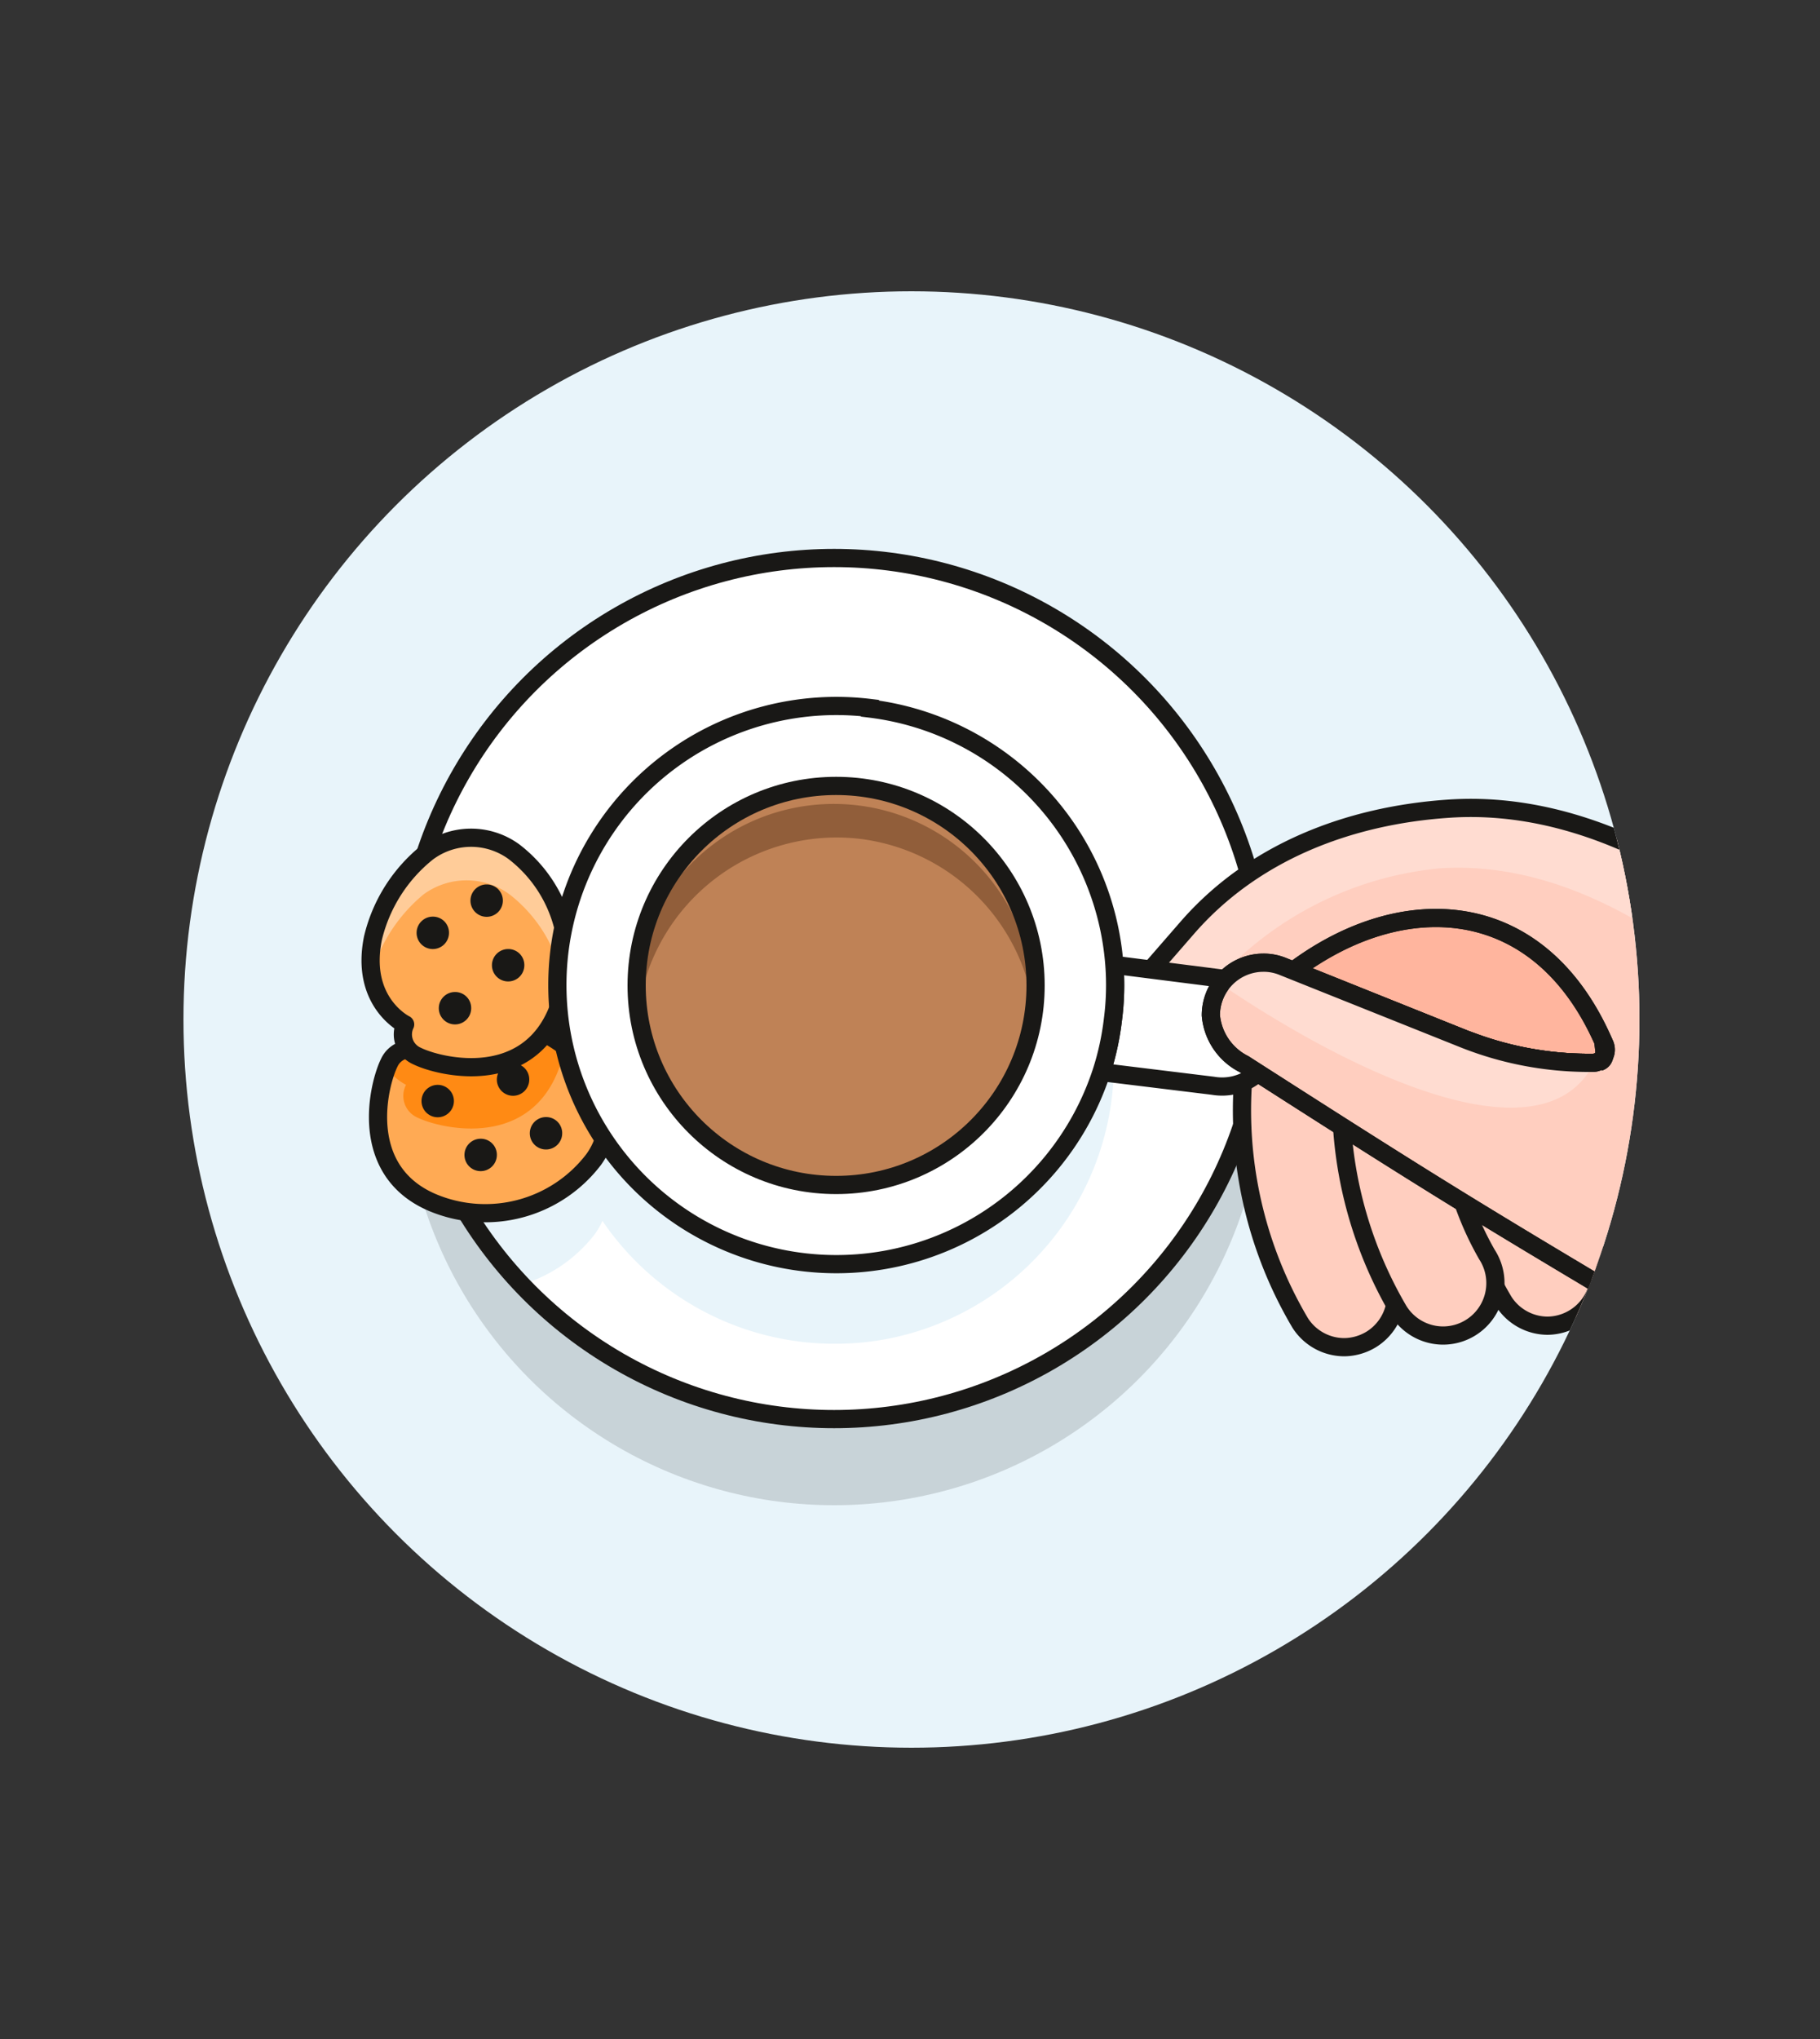 <svg id="Multicolor" xmlns="http://www.w3.org/2000/svg" xmlns:xlink="http://www.w3.org/1999/xlink" viewBox="0 0 100 112"><rect x="0" y="0" width="100" height="112" fill="#333333" stroke="none"/><defs><style>.cls-1,.cls-16,.cls-5,.cls-9{fill:none;}.cls-2{fill:#e8f4fa;}.cls-3,.cls-8{fill:#191816;}.cls-3{opacity:0.15;}.cls-17,.cls-18,.cls-4{fill:#fff;}.cls-11,.cls-16,.cls-17,.cls-18,.cls-5,.cls-9{stroke:#191816;}.cls-11,.cls-18,.cls-5{stroke-miterlimit:10;}.cls-6{fill:#ffaa54;}.cls-7{fill:#ff8a14;}.cls-17,.cls-9{stroke-linecap:round;}.cls-16,.cls-17,.cls-9{stroke-linejoin:round;}.cls-10{fill:#fc9;}.cls-11,.cls-13{fill:#ffcebf;}.cls-12{clip-path:url(#clip-path);}.cls-14{fill:#ffb59e;}.cls-15{fill:#ffdcd1;}.cls-19{fill:#bf8256;}.cls-20{fill:#915e3a;}</style><clipPath id="clip-path"><circle class="cls-1" cx="50.08" cy="56" r="40"/></clipPath></defs><title>02- coffee-cup-hand-cookies</title><g id="Background"><g id="New_Symbol_1-3" data-name="New Symbol 1"><circle class="cls-2" cx="50.08" cy="56" r="40"/></g></g><g id="Scene"><circle class="cls-3" cx="45.83" cy="59.03" r="23.65"/><circle class="cls-4" cx="45.83" cy="54.3" r="23.65"/><path class="cls-2" d="M23.35,61.66a23.51,23.51,0,0,0,5.32,8.9,8,8,0,0,0,3.95-2.69,3.83,3.83,0,0,0,.48-.81,15.43,15.43,0,0,0,9.77,6.46,15.16,15.16,0,0,0,3,.29,15,15,0,0,0,3-.29A15.37,15.37,0,1,0,30.46,58.43a14.82,14.82,0,0,0,.29,3,7.9,7.9,0,0,0-2.86-1.25A4.18,4.18,0,0,0,23.35,61.66Z"/><circle class="cls-5" cx="45.83" cy="54.3" r="23.65"/><path class="cls-6" d="M32.62,59a8.57,8.57,0,0,0-4.73-3c-3.52-.7-4.73,1.78-4.73,1.78a1.28,1.28,0,0,0-1.77.59c-.59,1.18-1.77,5.91,2.36,7.68a7.49,7.49,0,0,0,8.87-2.36A4,4,0,0,0,32.62,59Z"/><path class="cls-7" d="M22.31,59.59a1.3,1.3,0,0,0,.59,1.78c1.18.59,5.91,1.77,7.69-2.37a8.24,8.24,0,0,0,.47-1.49,7.84,7.84,0,0,0-3.17-1.46c-3.52-.71-4.73,1.77-4.73,1.77a1.29,1.29,0,0,0-1.77.59l-.14.28A3.36,3.36,0,0,0,22.31,59.59Z"/><path class="cls-6" d="M28.19,59.68a.39.39,0,1,1,.39-.39A.39.39,0,0,1,28.19,59.68Z"/><path class="cls-8" d="M28.19,58.41a.89.89,0,1,0,.89.88.88.88,0,0,0-.89-.88Z"/><path class="cls-6" d="M26.42,63.82a.39.39,0,1,1,0-.77.39.39,0,0,1,0,.77Z"/><path class="cls-8" d="M26.42,62.55a.89.89,0,1,0,.88.88.88.88,0,0,0-.88-.88Z"/><path class="cls-6" d="M24.05,60.86a.39.39,0,1,1,.39-.38A.39.39,0,0,1,24.05,60.86Z"/><path class="cls-8" d="M24.05,59.59a.89.89,0,1,0,.89.89.89.89,0,0,0-.89-.89Z"/><path class="cls-6" d="M30,62.64a.39.39,0,1,1,.39-.39A.39.39,0,0,1,30,62.64Z"/><path class="cls-8" d="M30,61.36a.89.89,0,1,0,.89.89.88.88,0,0,0-.89-.89Z"/><path class="cls-9" d="M32.62,59a8.57,8.57,0,0,0-4.73-3c-3.52-.7-4.73,1.78-4.73,1.78a1.28,1.28,0,0,0-1.77.59c-.59,1.18-1.77,5.91,2.36,7.68a7.49,7.49,0,0,0,8.87-2.36A4,4,0,0,0,32.62,59Z"/><path class="cls-6" d="M23.49,46.81a8.57,8.57,0,0,0-3,4.73c-.71,3.52,1.77,4.73,1.77,4.73A1.29,1.29,0,0,0,22.9,58c1.18.59,5.91,1.77,7.68-2.36a7.49,7.49,0,0,0-2.36-8.87A4,4,0,0,0,23.49,46.81Z"/><path class="cls-10" d="M28,49.13a4,4,0,0,0-4.73,0,8.83,8.83,0,0,0-2.84,4.32,5.47,5.47,0,0,1,.07-1.91,8.57,8.57,0,0,1,3-4.73,4,4,0,0,1,4.73,0A7.59,7.59,0,0,1,31,54.47,7.9,7.9,0,0,0,28,49.13Z"/><path class="cls-6" d="M23.78,51.63a.39.39,0,1,1,.39-.39A.39.39,0,0,1,23.78,51.63Z"/><path class="cls-8" d="M23.78,50.35a.89.89,0,1,0,.89.89.88.88,0,0,0-.89-.89Z"/><path class="cls-6" d="M27.92,53.4a.39.39,0,1,1,.39-.39A.39.39,0,0,1,27.92,53.4Z"/><path class="cls-8" d="M27.92,52.13a.89.89,0,1,0,.89.88.88.88,0,0,0-.89-.88Z"/><path class="cls-6" d="M25,55.77a.39.39,0,1,1,.39-.39A.39.39,0,0,1,25,55.77Z"/><path class="cls-8" d="M25,54.49a.89.89,0,1,0,.89.89.88.88,0,0,0-.89-.89Z"/><path class="cls-6" d="M26.74,49.85a.39.39,0,1,1,0-.77.39.39,0,1,1,0,.77Z"/><path class="cls-8" d="M26.74,48.58a.89.89,0,1,0,.89.89.89.89,0,0,0-.89-.89Z"/><path class="cls-9" d="M23.49,46.81a8.57,8.57,0,0,0-3,4.73c-.71,3.52,1.77,4.73,1.77,4.73A1.29,1.29,0,0,0,22.9,58c1.18.59,5.91,1.77,7.68-2.36a7.49,7.49,0,0,0-2.36-8.87A4,4,0,0,0,23.49,46.81Z"/><path class="cls-11" d="M73.87,74a2.88,2.88,0,0,1-2.43-1.33,22.93,22.93,0,0,1-3-14.7,2.88,2.88,0,1,1,5.7.86,17.07,17.07,0,0,0,2.1,10.72,2.88,2.88,0,0,1-.86,4A2.91,2.91,0,0,1,73.87,74Z"/><g class="cls-12"><path class="cls-11" d="M85.05,72.82a2.88,2.88,0,0,1-2.43-1.33,22.93,22.93,0,0,1-3-14.7,2.89,2.89,0,0,1,5.71.85,17,17,0,0,0,2.1,10.73,2.89,2.89,0,0,1-2.43,4.45Z"/><path class="cls-11" d="M79.28,73.36A2.88,2.88,0,0,1,76.85,72a22.93,22.93,0,0,1-2.95-14.7,2.89,2.89,0,0,1,5.71.85A17,17,0,0,0,81.7,68.91a2.88,2.88,0,0,1-2.42,4.45Z"/><path class="cls-13" d="M114.28,73.15c-5-10.45-19.23-29.78-34.68-28.73-5.51.37-10.77,2.39-14.39,6.57L63,53.53a2.88,2.88,0,0,0,3.8,4.26c.62-.48.8-.15,1.83.81,9.37,6,12.18,7.74,19.38,12,4.45,2.36,8.28.74,11.41,8.44l4.18,10.82L119,81.93Z"/><path class="cls-14" d="M87.5,58.38h-.34a18.49,18.49,0,0,1-6.29-1.16l-.39-.14-9.39-3.77c6-4.5,13.47-4.12,17,3.88C88.16,57.87,88.34,58.38,87.5,58.38Z"/><path class="cls-15" d="M63.63,57.79a2.61,2.61,0,0,1,.2-.3L65.89,55a19,19,0,0,1,13.17-7.3c14.44-1,28,18.87,32.67,29.19l3.55,7L119,81.93l-4.72-8.78c-5-10.45-19.23-29.78-34.68-28.73-5.51.37-10.77,2.39-14.38,6.57L63,53.53a2.89,2.89,0,0,0,.29,4.07A3.54,3.54,0,0,0,63.63,57.79Z"/><path class="cls-16" d="M114.27,73.15c-5-10.45-19.22-29.78-34.67-28.73-5.51.37-10.77,2.39-14.39,6.57L63,53.53a2.88,2.88,0,0,0,3.8,4.26c.62-.48.8-.15,1.83.81,9.37,6,12.18,7.74,19.37,12,4.47,2.36,8.29.74,11.42,8.44l4.17,10.82L119,81.93ZM87.5,58.38h-.34a18.49,18.49,0,0,1-6.29-1.16l-.39-.14-9.39-3.77c6-4.5,13.47-4.12,17,3.88C88.16,57.87,88.34,58.38,87.5,58.38Z"/><path class="cls-16" d="M87.5,58.38h-.34a18.49,18.49,0,0,1-6.29-1.16l-.39-.14-9.39-3.77c6-4.5,13.47-4.12,17,3.88C88.16,57.87,88.34,58.38,87.5,58.38Z"/><path class="cls-17" d="M67.36,53.78,61.23,53a14.71,14.71,0,0,1-.08,3,15,15,0,0,1-.63,2.89l6.13.75a2.95,2.95,0,1,0,.71-5.85Z"/><path class="cls-11" d="M88.06,57.19a.73.73,0,0,1,.17.47.72.72,0,0,1-.72.72h-.34a18.57,18.57,0,0,1-6.7-1.3l-10-4a2.77,2.77,0,0,0-1.06-.2,2.89,2.89,0,0,0-2.88,2.89,3.32,3.32,0,0,0,1.82,2.68c9.45,6.06,12.27,7.8,19.31,12"/><path class="cls-15" d="M87.58,58.4a24.29,24.29,0,0,1-7.11-1.32l-10-4a3,3,0,0,0-1.06-.2,2.86,2.86,0,0,0-2.32,1.19C73.86,58.66,84.65,64.09,87.58,58.4Z"/><path class="cls-5" d="M88.06,57.19a.73.73,0,0,1,.17.47.72.72,0,0,1-.72.72h-.34a18.57,18.57,0,0,1-6.7-1.3l-10-4a2.77,2.77,0,0,0-1.06-.2,2.89,2.89,0,0,0-2.88,2.89,3.32,3.32,0,0,0,1.82,2.68c9.45,6.06,12.27,7.8,19.31,12"/></g><path class="cls-18" d="M47.8,38.92A15.34,15.34,0,0,1,61.23,53a14.71,14.71,0,0,1-.08,3,15,15,0,0,1-.63,2.89,15.33,15.33,0,1,1-12.72-20Z"/><circle class="cls-19" cx="45.94" cy="54.13" r="10.96"/><path class="cls-20" d="M47.27,46.08a11,11,0,0,1,9.54,9.45v-.07A11,11,0,0,0,35.07,52.8a10.62,10.62,0,0,0,0,2.76A11,11,0,0,1,47.27,46.08Z"/><circle class="cls-9" cx="45.94" cy="54.13" r="10.96"/></g></svg>